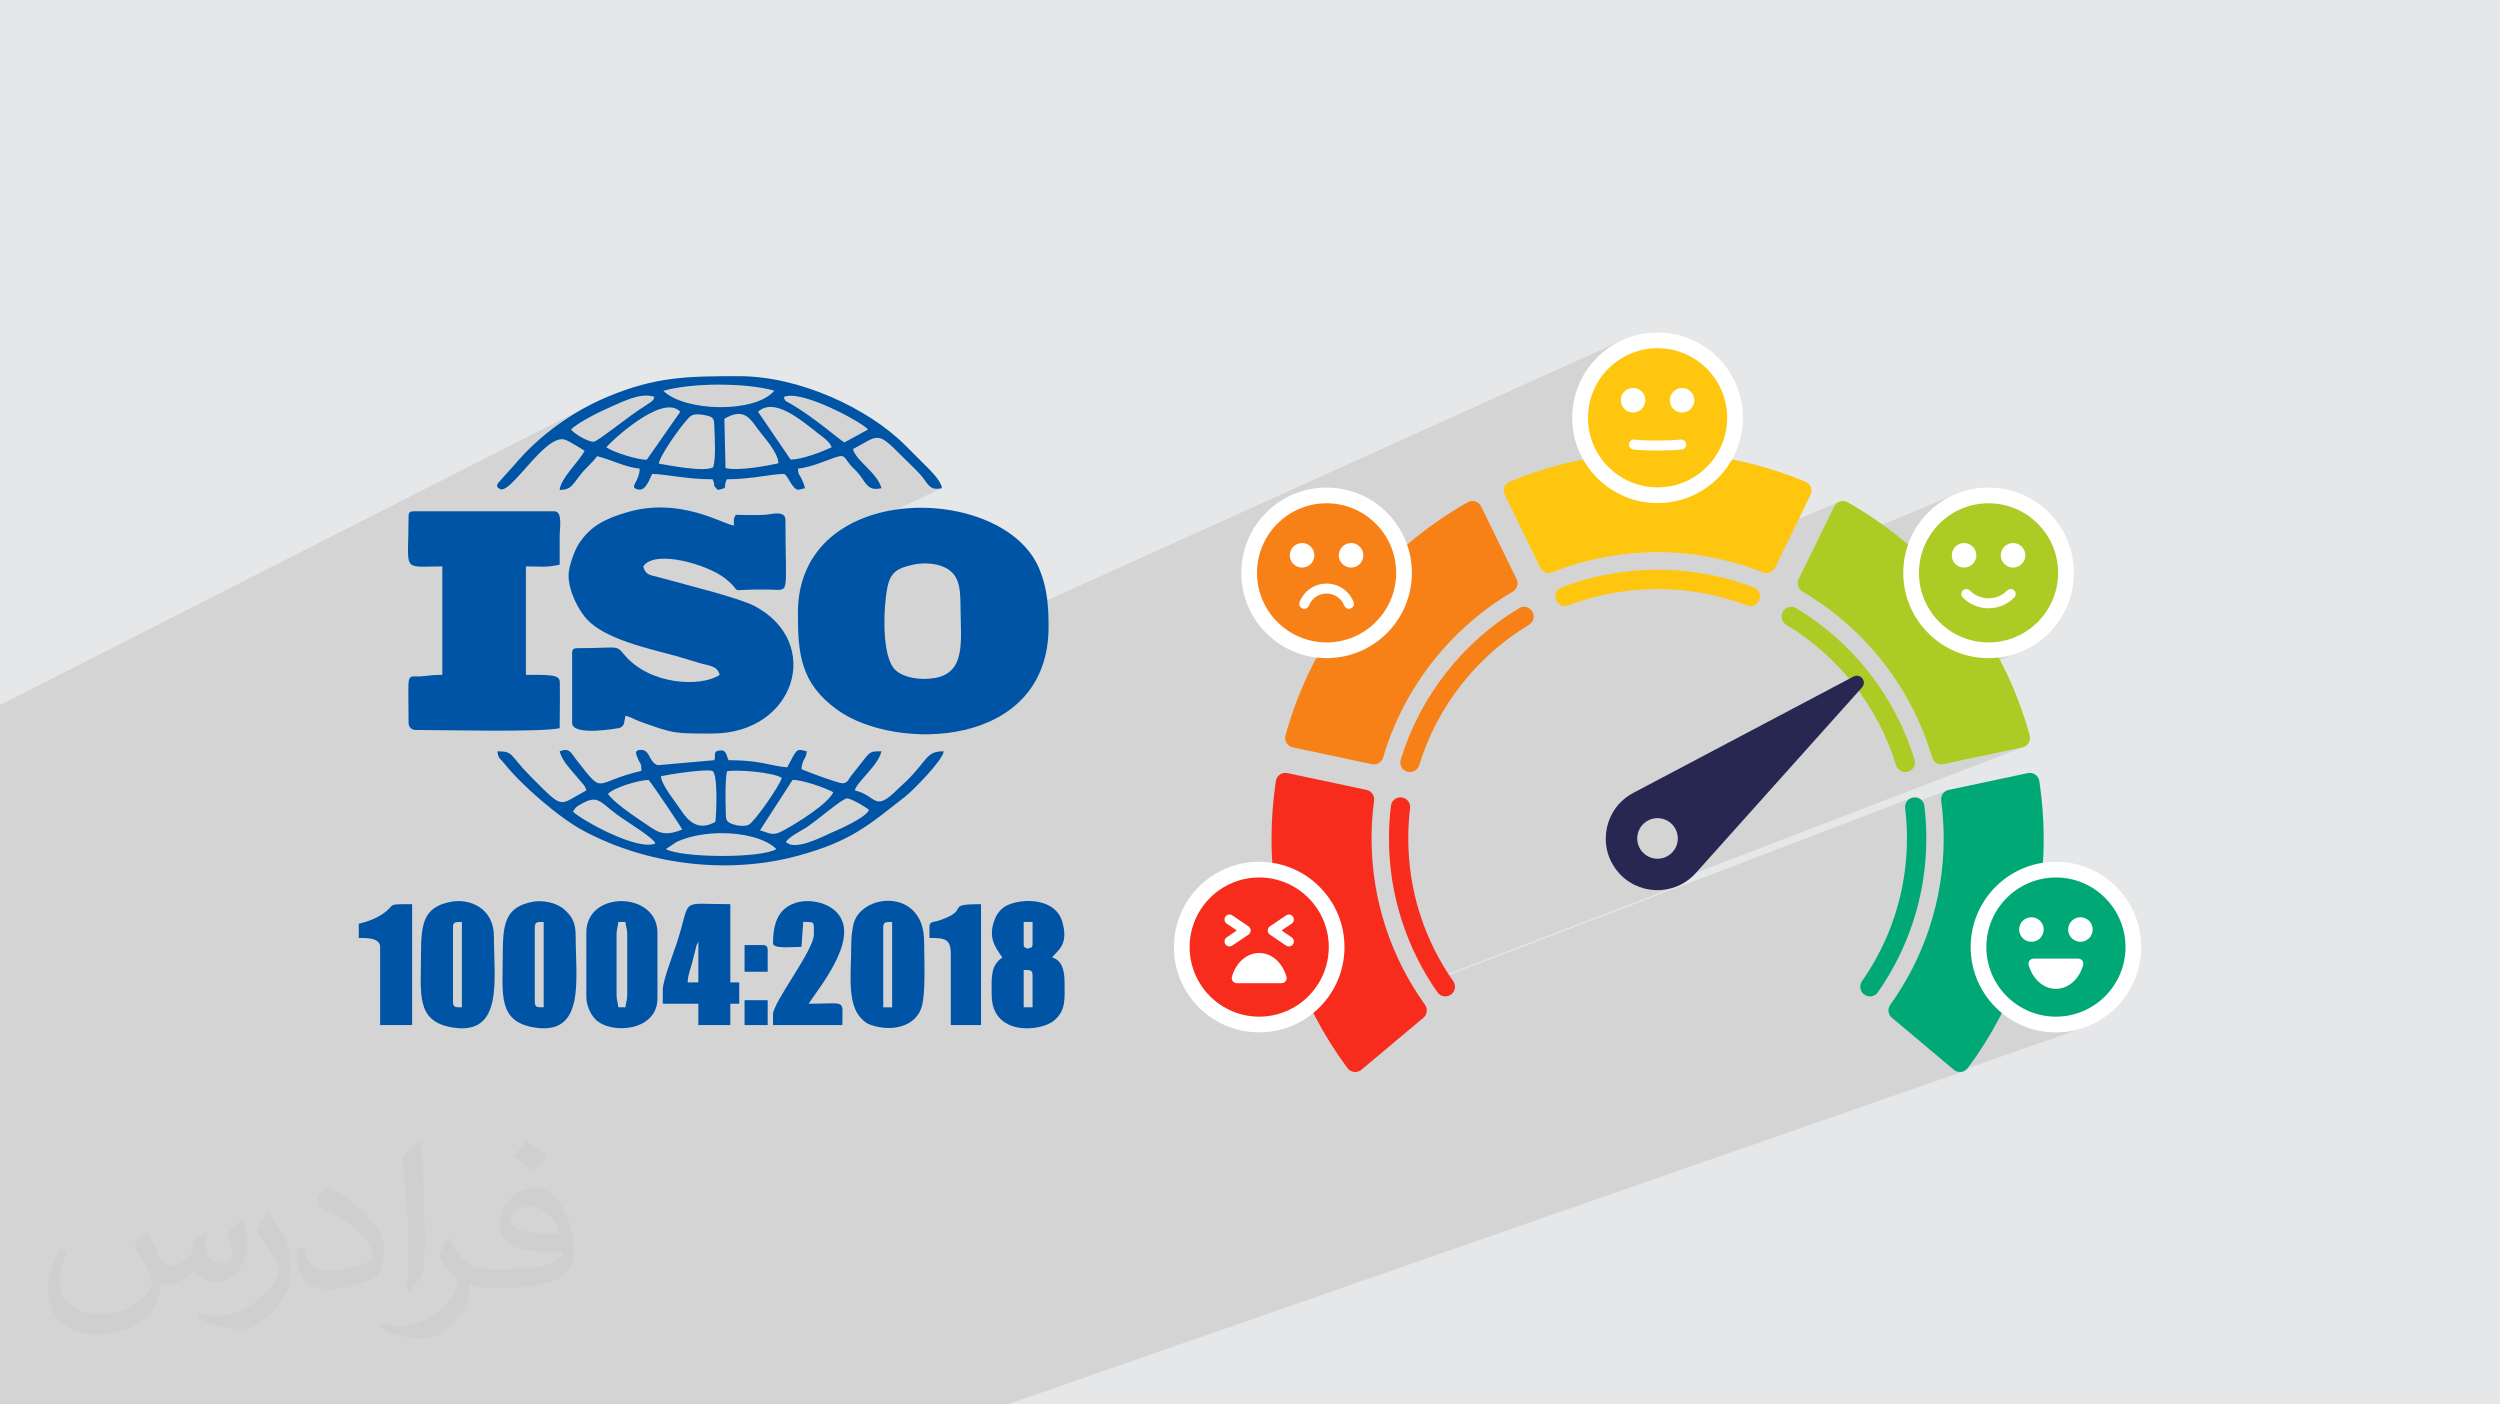 <?xml version="1.0" encoding="UTF-8"?>
<!DOCTYPE svg PUBLIC "-//W3C//DTD SVG 1.1//EN" "http://www.w3.org/Graphics/SVG/1.1/DTD/svg11.dtd">
<!-- Creator: CorelDRAW -->
<svg xmlns="http://www.w3.org/2000/svg" xml:space="preserve" width="94.192mm" height="52.917mm" version="1.1" style="shape-rendering:geometricPrecision; text-rendering:geometricPrecision; image-rendering:optimizeQuality; fill-rule:evenodd; clip-rule:evenodd"
viewBox="0 0 9419.16 5291.67"
 xmlns:xlink="http://www.w3.org/1999/xlink"
 xmlns:xodm="http://www.corel.com/coreldraw/odm/2003">
 <rect x="0" y="0" width="9419.16" height="5291.67" fill="#333333" stroke="none"/>
 <defs>
  <style type="text/css">
   <![CDATA[
    .fil3 {fill:#0054A5}
    .fil0 {fill:#E6E7E8}
    .fil8 {fill:#00A875;fill-rule:nonzero}
    .fil9 {fill:#272751;fill-rule:nonzero}
    .fil7 {fill:#ACCB25;fill-rule:nonzero}
    .fil4 {fill:#F72C1C;fill-rule:nonzero}
    .fil5 {fill:#F78116;fill-rule:nonzero}
    .fil6 {fill:#FEC60F;fill-rule:nonzero}
    .fil10 {fill:white;fill-rule:nonzero}
    .fil2 {fill:#373435;fill-opacity:0.031}
    .fil1 {fill:#373435;fill-opacity:0.102}
   ]]>
  </style>
 </defs>
 <g id="Layer_x0020_1">
  <path class="fil0" d="M-0 0l9419.16 0 0 5291.67 -9419.16 0 0 -5291.67zm0 0z"/>
  <polygon class="fil1" points="-0,3344.58 -0,3343.72 -0,3312.61 -0,3302.33 -0,3297.83 -0,3295.83 -0,3295.8 -0,3279.36 -0,3271.15 -0,3245.73 -0,3241.99 -0,3225.13 -0,3219.83 -0,3212.9 -0,3208.91 -0,3208.63 -0,3208.25 -0,3175.3 -0,3169.89 -0,3165.67 -0,3156.88 -0,3144.2 -0,3137.55 -0,3120.58 -0,3118.29 -0,3105.56 -0,3080.97 -0,3080.86 -0,3035.78 -0,3030.22 -0,3029.5 -0,3000.85 -0,2965.04 -0,2961.42 -0,2961.28 -0,2960.94 -0,2947.83 -0,2942.97 -0,2934.47 -0,2933.19 -0,2923.87 -0,2906.73 -0,2897.67 -0,2894.74 -0,2868.25 -0,2845.32 -0,2836.02 -0,2805.31 -0,2796.74 -0,2790.47 -0,2790.09 -0,2789.4 -0,2755.04 -0,2753.75 -0,2751.9 -0,2740.45 -0,2735.5 -0,2733.1 -0,2730.52 -0,2724.95 -0,2719.96 -0,2711.49 -0,2698.86 -0,2697.42 -0,2656.21 2226,1524.26 2213.91,1530.55 2201.9,1537.02 2189.97,1543.66 2178.13,1550.49 2166.37,1557.48 2154.71,1564.65 2143.15,1571.99 2131.7,1579.5 2120.35,1587.17 2109.11,1594.99 2097.99,1602.98 2086.98,1611.13 2076.11,1619.42 2065.36,1627.87 2054.74,1636.47 2044.26,1645.21 2033.92,1654.09 2023.73,1663.12 2013.68,1672.28 2003.79,1681.58 2003.29,1682.06 2249.07,1557.49 2259.35,1552.38 2269.19,1547.62 2278.43,1543.27 2286.91,1539.39 2294.47,1536.05 2304.57,1531.6 2314.91,1526.96 2325.46,1522.23 2336.19,1517.49 2347.04,1512.84 2358,1508.39 2369.03,1504.21 2380.09,1500.41 2391.15,1497.09 2402.17,1494.34 2413.12,1492.24 2423.97,1490.91 2434.67,1490.43 2445.19,1490.9 2455.51,1492.42 2458.5,1493.21 2499.36,1472.56 2509.71,1469.74 2520.59,1467.1 2531.97,1464.65 2543.8,1462.37 2556.06,1460.28 2568.71,1458.38 2581.71,1456.65 2595.03,1455.11 2608.63,1453.74 2622.47,1452.56 2636.53,1451.56 2650.76,1450.74 2665.13,1450.1 2679.6,1449.64 2694.14,1449.36 2708.71,1449.26 2723.28,1449.34 2737.81,1449.6 2752.27,1450.04 2766.62,1450.66 2780.82,1451.46 2794.84,1452.44 2808.64,1453.59 2822.19,1454.93 2835.45,1456.44 2848.39,1458.13 2860.97,1460 2873.16,1462.04 2884.91,1464.27 2896.2,1466.67 2906.99,1469.25 2917.24,1472 2909.93,1479.78 2901.55,1487.02 2892.18,1493.72 2881.88,1499.9 2870.73,1505.55 2690.75,1595.05 2690.85,1596.43 2742.5,1570.75 2754.73,1565.38 2765.95,1561.84 2776.24,1559.98 2785.68,1559.66 2794.35,1560.77 2802.34,1563.15 2809.74,1566.67 2810.18,1566.96 2952.52,1496.33 2966.35,1492.13 2983.62,1491.3 3003.75,1493.45 3026.19,1498.21 3050.38,1505.18 3075.74,1513.98 3101.72,1524.24 3127.76,1535.55 3153.28,1547.55 3177.73,1559.84 3200.55,1572.04 3221.17,1583.77 3239.02,1594.64 3253.56,1604.27 3264.2,1612.27 3270.39,1618.26 3181.14,1666.89 2934.98,1786.52 2943.8,1785.94 2952.63,1785.71 2956.48,1787.11 2958.39,1788.84 3006.22,1765.62 3016.16,1764.46 3026.63,1762.67 3037.38,1760.38 3048.16,1757.69 3058.73,1754.75 3068.83,1751.66 3078.21,1748.55 3086.63,1745.55 3104.72,1738.8 3120.16,1733.03 3124.28,1731.51 3279.81,1656.13 3289,1652.48 3297.53,1650.27 3305.7,1649.61 3313.8,1650.6 3322.12,1653.38 3330.96,1658.04 3340.6,1664.7 3351.34,1673.48 3363.48,1684.49 3377.3,1697.84 3393.09,1713.64 3402.58,1723.13 3411.94,1732.33 3421.21,1741.34 3430.39,1750.28 3439.52,1759.24 3448.62,1768.32 3457.7,1777.64 3466.8,1787.3 3476.74,1799.16 3485.03,1810.5 3492.55,1820.81 3500.16,1829.6 3508.71,1836.34 3519.09,1840.54 3532.15,1841.69 3548.76,1839.29 3102.71,2050.53 3102.58,2050.65 3078.56,2078.89 3057.54,2109.92 3039.75,2143.78 3025.47,2180.49 3014.95,2220.11 3008.45,2262.65 3006.22,2308.17 3006.25,2322.12 3387.7,2144.58 3402.46,2138.07 3419.54,2132.65 3439.11,2127.78 3448.02,2125.97 3457.15,2124.55 3466.47,2123.53 3475.91,2122.92 3485.43,2122.72 3494.96,2122.95 3504.45,2123.61 3513.86,2124.71 3523.12,2126.25 3532.19,2128.25 3541,2130.72 3549.52,2133.65 3557.67,2137.07 3565.41,2140.97 3572.69,2145.36 3579.45,2150.26 3586.28,2156.28 3592.27,2162.76 3597.46,2169.69 3601.92,2177.06 3605.71,2184.85 3608.87,2193.05 3611.47,2201.64 3613.56,2210.63 3615.21,2219.98 3616.46,2229.69 3617.38,2239.75 3618.01,2250.14 3618.43,2260.84 3618.68,2271.86 3618.82,2283.17 3618.91,2294.76 3619.26,2317.09 3619.83,2339.32 3620.41,2361.29 3620.74,2382.86 3620.6,2403.87 3620.4,2408.65 6105.91,1284.49 6092.06,1291.58 6078.6,1299.32 6065.57,1307.68 6052.97,1316.63 6040.83,1326.17 6029.17,1336.27 6018.01,1346.91 6007.37,1358.07 5997.27,1369.73 5987.73,1381.87 5978.78,1394.47 5970.42,1407.5 5962.68,1420.96 5955.59,1434.81 5949.15,1449.05 5943.4,1463.64 5938.35,1478.57 5934.02,1493.82 5930.43,1509.36 5927.6,1525.19 5925.56,1541.27 5924.32,1557.58 5923.9,1574.12 5924.07,1584.78 5924.59,1595.36 5925.45,1605.85 5926.64,1616.23 5928.15,1626.52 5929.99,1636.69 5932.15,1646.75 5934.62,1656.69 5937.39,1666.51 5940.47,1676.19 5943.84,1685.75 5947.5,1695.16 5951.44,1704.42 5955.66,1713.54 5960.16,1722.49 5964.92,1731.29 5668.3,1861.74 5669.4,1864.76 5802.96,2138.61 5806.63,2144.59 5811.23,2149.59 5816.6,2153.57 5822.57,2156.47 5828.99,2158.23 5835.68,2158.8 5842.48,2158.12 5849.23,2156.15 5860.76,2151.67 5872.35,2147.31 5884.01,2143.08 5895.72,2138.98 5907.5,2135.02 5919.34,2131.18 5931.24,2127.48 5943.19,2123.91 5955.2,2120.48 5967.27,2117.18 5979.39,2114.02 5991.57,2111 6003.81,2108.11 6016.09,2105.37 6028.43,2102.76 6040.82,2100.3 6053.26,2097.98 6065.75,2095.8 6078.29,2093.76 6090.87,2091.88 6103.5,2090.13 6116.18,2088.53 6128.91,2087.08 6141.68,2085.78 6154.49,2084.63 6167.35,2083.63 6180.24,2082.78 6193.18,2082.09 6206.16,2081.54 6219.18,2081.15 6232.24,2080.92 6245.33,2080.84 6258.43,2080.92 6271.49,2081.15 6284.52,2081.54 6297.5,2082.09 6310.45,2082.78 6323.35,2083.63 6336.21,2084.63 6349.03,2085.78 6361.8,2087.09 6374.53,2088.53 6387.22,2090.13 6399.85,2091.88 6412.44,2093.77 6424.99,2095.8 6437.04,2097.9 6932.2,1889.26 6925.56,1892.13 6919.56,1896.29 6914.42,1901.64 6910.38,1908.12 6822.01,2089.3 7368.61,1861.64 7346.24,1872 7324.84,1883.99 7304.49,1897.52 7285.26,1912.53 7267.24,1928.92 7250.51,1946.61 7235.15,1965.54 7221.23,1985.61 7208.84,2006.75 7198.05,2028.88 7188.95,2051.92 6781.09,2220.32 6785.71,2225.17 6791.4,2229.27 6813.08,2242.38 6834.42,2255.98 6855.42,2270.07 6876.07,2284.63 6896.36,2299.66 6916.27,2315.14 6935.81,2331.08 6954.97,2347.47 6973.74,2364.29 6992.1,2381.53 7010.06,2399.2 7027.61,2417.28 7044.73,2435.77 7061.42,2454.65 7077.67,2473.92 7093.47,2493.58 7108.82,2513.6 7123.71,2534 7138.13,2554.75 7152.07,2575.85 7165.53,2597.29 7177.27,2617.02 7530.57,2477.36 7560.01,2472.46 7588.49,2464.95 7615.87,2454.97 7182.48,2626.14 7190.95,2641.18 7202.9,2663.6 7214.33,2686.34 7225.24,2709.38 7235.62,2732.71 7245.46,2756.33 7254.75,2780.23 7263.48,2804.41 7271.65,2828.85 7279.25,2853.54 7281.86,2860.08 7285.53,2865.87 7290.11,2870.8 7295.45,2874.78 7301.42,2877.72 7307.87,2879.51 7314.66,2880.06 7321.63,2879.27 7619.7,2815.91 7626.96,2813.56 6222.63,3352.46 6237.96,3353.78 6258.63,3353.38 6279.19,3350.8 6299.44,3346.04 6319.19,3339.07 5387.51,3695.88 5390.02,3699.84 7199.75,3007.05 7193.79,3010.29 7188.63,3014.52 7184.36,3019.59 7181.07,3025.37 7178.86,3031.69 7177.8,3038.41 7335.24,2978.25 7329.26,2981.51 7324.09,2985.76 7319.83,2990.87 7316.56,2996.68 7314.38,3003.04 7313.38,3009.81 7313.65,3016.84 7314.77,3025.55 7315.82,3034.28 7316.81,3043.03 7317.73,3051.8 7318.57,3060.59 7319.35,3069.4 7320.05,3078.23 7320.69,3087.09 7321.25,3095.96 7321.73,3104.85 7322.15,3113.76 7322.49,3122.69 7322.76,3131.64 7322.95,3140.61 7323.06,3149.59 7323.1,3158.6 7322.88,3180.47 7322.23,3202.23 7321.15,3223.89 7319.65,3245.42 7317.72,3266.84 7315.38,3288.14 7312.63,3309.31 7309.47,3330.35 7305.9,3351.25 7301.94,3372.01 7297.58,3392.63 7292.83,3413.1 7287.69,3433.42 7282.17,3453.59 7276.26,3473.59 7269.99,3493.44 7263.34,3513.11 7256.33,3532.61 7248.96,3551.94 7241.22,3571.09 7233.14,3590.05 7224.7,3608.83 7215.92,3627.41 7206.79,3645.8 7197.33,3663.98 7187.54,3681.97 7177.42,3699.74 7166.97,3717.3 7156.2,3734.65 7145.11,3751.78 7133.72,3768.68 7122.01,3785.35 7118.46,3791.42 7116.16,3797.85 7115.1,3804.48 7115.25,3811.13 7116.61,3817.62 7119.17,3823.8 7122.91,3829.47 7127.82,3834.47 7235.98,3925.23 7542.49,3816.83 7553.06,3825.13 7563.98,3833 7575.24,3840.41 7586.82,3847.36 7598.71,3853.83 7610.89,3859.81 7623.36,3865.28 7636.09,3870.23 7649.09,3874.65 7662.32,3878.52 7675.78,3881.84 7689.46,3884.58 7703.34,3886.73 7717.41,3888.29 7731.66,3889.23 7746.07,3889.55 7762.61,3889.13 7778.92,3887.89 7795,3885.85 7810.83,3883.02 7826.37,3879.43 7841.62,3875.1 7856.55,3870.05 7375.74,4037.66 7381.59,4038.77 7388.82,4038.7 7395.89,4037.21 3795.2,5291.67 3778.47,5291.67 3746.94,5291.67 3730.67,5291.67 3372.07,5291.67 3053.94,5291.67 2929.67,5291.67 2793.57,5291.67 2746.98,5291.67 2746.64,5291.67 2624.76,5291.67 1771.79,5291.67 1706.4,5291.67 1659.21,5291.67 1545.37,5291.67 1407.94,5291.67 1345.25,5291.67 1342.9,5291.67 1295.81,5291.67 1280.64,5291.67 1231.77,5291.67 1220.68,5291.67 1169.13,5291.67 1168.22,5291.67 1152.44,5291.67 1112.57,5291.67 1100.15,5291.67 1061.24,5291.67 1013.16,5291.67 1012.21,5291.67 1012.13,5291.67 973.61,5291.67 946.06,5291.67 939.26,5291.67 925.09,5291.67 900.96,5291.67 868.35,5291.67 750.25,5291.67 722.87,5291.67 600.84,5291.67 340.87,5291.67 334.84,5291.67 250.69,5291.67 144.85,5291.67 121.6,5291.67 114.67,5291.67 22.06,5291.67 -0,5291.67 -0,5266.97 -0,5255.34 -0,5245.37 -0,5239.15 -0,5216.3 -0,5196.7 -0,5195.76 -0,5167.83 -0,5163.43 -0,5159.09 -0,5155.13 -0,5154.23 -0,5153.26 -0,5151.71 -0,5147.4 -0,5141.21 -0,5117.66 -0,5090.1 -0,5084.58 -0,5084.5 -0,5071.76 -0,5066.51 -0,5059.92 -0,5059.86 -0,5052.53 -0,5037.55 -0,5023.97 -0,5020.35 -0,5020.21 -0,5014.59 -0,5009.6 -0,5000.43 -0,4984.78 -0,4983.13 -0,4955.36 -0,4949.57 -0,4942.39 -0,4941.27 -0,4940.64 -0,4936.53 -0,4936.13 -0,4928.1 -0,4926.77 -0,4921.94 -0,4900.4 -0,4882.71 -0,4880.41 -0,4872.91 -0,4872.63 -0,4870.03 -0,4858.8 -0,4839.88 -0,4838.35 -0,4836.57 -0,4831.8 -0,4822.27 -0,4812.39 -0,4811.45 -0,4810.07 -0,4792.75 -0,4790.03 -0,4788.3 -0,4784.29 -0,4783.13 -0,4778.69 -0,4755.54 -0,4754.48 -0,4749.81 -0,4749.64 -0,4748.63 -0,4748.56 -0,4726.25 -0,4723.08 -0,4722.87 -0,4714.88 -0,4711.33 -0,4696.03 -0,4694.03 -0,4683.88 -0,4679.82 -0,4676.86 -0,4670.83 -0,4669.91 -0,4657.07 -0,4648.6 -0,4632.77 -0,4626.84 -0,4608.01 -0,4603.82 -0,4546.98 -0,4541.96 -0,4537.17 -0,4536.47 -0,4533.77 -0,4525.39 -0,4497.79 -0,4497.05 -0,4496.51 -0,4485.89 -0,4484.47 -0,4475.57 -0,4474.68 -0,4472.17 -0,4471.67 -0,4464.85 -0,4446.35 -0,4432.73 -0,4422.16 -0,4419.95 -0,4419.78 -0,4405.38 -0,4405.27 -0,4404.37 -0,4379.93 -0,4378.64 -0,4373.01 -0,4364.67 -0,4364.16 -0,4357.81 -0,4357.5 -0,4354.65 -0,4350.21 -0,4348.66 -0,4336.49 -0,4333.92 -0,4329.79 -0,4323.81 -0,4298.89 -0,4295.61 -0,4289.66 -0,4288.94 -0,4287.37 -0,4280.36 -0,4272.04 -0,4265.23 -0,4262.88 -0,4246.62 -0,4240.18 -0,4238.07 -0,4237.35 -0,4213.31 -0,4212.43 -0,4205.89 -0,4171.81 -0,4152.46 -0,4140.17 -0,4139.15 -0,4134.74 -0,4117.57 -0,4111.26 -0,4110.53 -0,4096.02 -0,4095.62 -0,4094.73 -0,4089.35 -0,4077.91 -0,4077.87 -0,4062.93 -0,4051.4 -0,4050.32 -0,4046.09 -0,4043.89 -0,4023.57 -0,4020.73 -0,4017.56 -0,4001.71 -0,3989.34 -0,3984.57 -0,3982.8 -0,3952.4 -0,3946.16 -0,3934.62 -0,3925.72 -0,3828.45 -0,3820.16 -0,3804.91 -0,3804.21 -0,3797.67 -0,3796.36 -0,3787.14 -0,3759.41 -0,3727.55 -0,3726.26 -0,3724.68 -0,3724.36 -0,3721.29 -0,3708.84 -0,3704.23 -0,3660.02 -0,3605.75 -0,3586.53 -0,3519.88 -0,3494.56 -0,3493.57 -0,3485.99 -0,3478.48 -0,3472.65 -0,3456.38 -0,3440.25 -0,3424.81 -0,3391.63 -0,3344.77 "/>
  <path class="fil2" d="M551.13 4636.81c17.98,27.25 29.64,53.44 41.02,82.55 8.2,16.94 12.7,48.16 52.4,48.16 11.63,0 28.32,-3.43 43.13,-11.63 16.66,-8.74 29.36,-21.97 35.99,-42.06l16.13 -53.44 38.63 -19.05 2.64 2.64c-5.28,20.12 -6.6,39.42 -6.6,54.51 0,44.7 38.35,61.65 69.06,61.65 17.98,0 34.14,-8.74 34.14,-25.15 0,-21.16 -8.99,-57.15 -20.65,-89.43 17.98,-17.98 35.99,-35.99 56.62,-50.55l3.17 1.6c9.27,38.1 14.02,75.67 14.02,100.81 0,24.61 -10.85,51.87 -19.84,69.85 -18.52,34.67 -51.33,62.43 -91.01,62.43 -29.9,0 -63.5,-15.09 -86.79,-43.13l-1.07 0c-21.69,27 -55.3,51.33 -109.27,51.33l-16.66 0c-2.64,35.46 -10.06,60.58 -21.69,83.08 -32,62.71 -127.25,106.63 -216.43,106.63 -124.61,0 -187.07,-71.7 -187.07,-167.21 0,-59 19.3,-113.77 48.95,-152.65l24.33 10.06c-18.52,35.46 -30.68,68.78 -30.68,101.6 0,89.43 72.49,132.03 156.64,132.03 77.52,0 174.09,-49.48 191.57,-106.88 -6.6,-62.71 -30.15,-92.07 -66.42,-149.22 11.1,-19.05 24.87,-38.1 42.34,-58.47l3.43 0 0 0 -0.03 -0.06zm1434.05 -336.55c26.19,16.41 52.12,35.99 77.27,57.94 -14.02,19.84 -31.75,37.85 -53.44,53.72 -25.15,-20.37 -50.27,-37.85 -75.95,-56.08 17.45,-19.58 34.67,-38.63 52.12,-55.55l0 0 0 -0.03zm13.74 244.72c-42.6,0 -77.27,27.51 -77.27,48.16 0,44.2 84.94,57.94 186,57.4 -12.7,-51.87 -56.9,-105.56 -108.74,-105.56l0 0 0.01 0zm-95.25 236.27c55.04,0 103.2,-1.6 140.23,-10.59 40.74,-10.59 75.41,-31.22 75.41,-45.52 0,-3.71 0,-8.2 -1.32,-11.91 -23.01,2.11 -49.2,2.11 -72.24,2.11 -74.6,0 -132.03,-16.94 -154.25,-58.75 -5.82,-11.63 -9.78,-24.61 -9.78,-39.42 0,-40.21 17.45,-79.91 48.16,-107.16 25.65,-22.48 53.97,-36.5 82.8,-36.5 52.12,0 93.65,41.81 122.76,107.7 15.87,35.99 27,77.52 27,129.92 0,34.92 -9.78,64.29 -31.5,85.98 -40.49,39.17 -115.09,53.97 -229.39,53.97l-65.1 0c-28.57,0 -48.95,-5.03 -65.1,-17.45l-2.64 0c0.79,6.6 1.32,12.95 1.32,19.05 0,25.65 -8.46,58.47 -25.65,84.66 -50.8,75.41 -105.84,108.2 -153.19,108.2 -48.41,0 -107.42,-18.52 -160.6,-42.6l9.52 -18.52c17.2,7.42 41.02,11.91 73.81,11.91 86.26,0 198.96,-82.55 212.98,-163.25 -3.17,-6.6 -8.74,-15.34 -17.2,-24.61 -25.15,-29.9 -41.02,-54.76 -55.83,-80.95 12.7,-25.15 24.33,-45.24 35.18,-63.5l4.5 -0.53c36.78,74.88 70.1,117.73 144.73,117.73l65.35 0 0 0 0.04 0.03zm-372.54 79.13c6.35,-34.39 7.14,-73.02 7.14,-109.02l0 -53.44c0,-99.75 -12.95,-244.73 -23.29,-338.94 17.98,-19.58 43.13,-42.34 62.97,-57.68l6.1 1.6c13.23,118.8 16.66,256.39 16.66,383.64 0,33.35 -1.32,65.89 -4.75,89.97 -1.85,29.9 -19.3,52.65 -56.62,87.58l-8.2 -3.71 0 0 -0.01 0zm-383.38 -157.43c2.11,46.84 24.87,83.62 105.31,83.62 50.01,0 92.33,-12.95 139.45,-35.18 8.46,-3.71 12.95,-8.74 12.95,-12.95 0,-29.36 -22.48,-68.25 -60.58,-103.71 -36.78,-33.35 -85.47,-62.71 -130.71,-82.3 -15.62,-6.35 -20.65,-13.49 -20.65,-20.12 0,-13.49 17.98,-41.81 32.54,-62.18l5.03 -0.53c52.12,27.25 110.59,67.74 153.47,112.7 39.42,41.53 63.5,83.62 63.5,129.39 0,33.86 -10.06,65.61 -26.72,95.25 -57.15,28.83 -118.26,50.8 -178.59,50.8 -73.02,0 -123.29,-34.39 -123.29,-115.09 0,-8.74 0,-22.22 3.17,-39.7l25.15 0 0 0 -0.03 0zm-132.56 -133.1l45.77 73.56c16.66,27.25 32,56.9 32,103.71l0 59.79c0,48.41 -30.96,100.28 -80.95,151.61 -39.17,34.67 -73.56,49.48 -105.84,49.48 -47.62,0 -101.85,-14.81 -165.1,-41.81l7.14 -18.52c20.12,5.28 43.13,9.78 71.17,9.78 90.5,-0.53 183.08,-66.67 225.42,-147.37 5.03,-9.27 7.14,-17.98 7.14,-24.08 0,-9.27 -5.28,-19.3 -8.99,-28.57 -23.29,-43.66 -48.69,-83.34 -76.99,-120.12 14.55,-23.29 29.64,-45.77 45.52,-67.74l3.71 0.53 0 -0.25 0 -0.03 0 0.03zm0 0z"/>
  <path class="fil3" d="M2142.15 2167.5c0,61.22 38.22,132.05 68.84,165.6 69.07,75.7 237.06,111.47 331.68,137.2 29.1,7.91 60.48,18.32 92.75,27.81 36.92,10.85 66.69,9.34 76.08,44.49 -71.48,47.86 -264.73,38.04 -359.44,-75.94 -32.36,-38.93 -18.5,-24.53 -176.42,-24.53 -15.43,0 -20.09,4.66 -20.09,20.09l0 261.23c0,53.19 179.83,19.11 179.85,19.1 19.74,-10.37 14.7,-18.44 21.09,-45.89 22.44,5.23 30.2,12.7 52.74,20.94 131.83,48.19 134.49,46.04 275.48,46.04 310.82,0 418.34,-342.18 158.66,-480.18 -58.02,-30.84 -279.12,-85.69 -360.49,-108.38 -33.73,-9.4 -50.31,-7.01 -59.4,-41.07 43.88,-65.53 242.86,-7.19 309.24,45.76 79.39,63.31 -13.54,38.37 166.56,41.55 79.73,1.41 60.05,28.21 60.05,-261.46 0,-38.19 -50.03,-22.73 -73.93,-20.54 -33.15,3.03 -79.1,0.45 -113.62,0.45 -8.93,18.62 -6.7,12.97 -6.7,40.18 -38.28,-3.18 -203.08,-109.99 -404.41,-49.41 -80.22,24.14 -136.47,50.52 -181.21,120.22 -14.44,22.5 -37.31,84.07 -37.31,116.74z"/>
  <path class="fil3" d="M3439.11 2127.78c46.78,-10.69 105.77,-4.99 140.34,22.49 38.8,30.84 39.02,81.95 39.45,144.5 0.82,119.08 21.56,240.28 -98.71,260.07 -53.36,8.79 -115.85,-1.19 -147.07,-30.88 -53.55,-50.95 -44.19,-242.19 -29.41,-312.49 12.18,-57.91 39.79,-70.98 95.4,-83.69zm-432.89 180.39c0,153.38 8.49,265.49 149.08,366.67 219.63,158.07 795.36,146.41 795.36,-313.09 0,-83.49 -5.87,-148.86 -35.22,-219.31 -134.93,-323.95 -909.22,-335.75 -909.22,165.73z"/>
  <path class="fil3" d="M1539.32 1946.46c0,214.18 -29.09,187.55 127.26,187.55l0 408.59c-31.03,0 -48.46,2.25 -69.04,4.64 -70.96,8.21 -58.22,-35.16 -58.22,176.21 0,15.68 11.11,26.79 26.79,26.79 99.32,0 473.79,9.33 542.55,-6.69 0,-51.08 1.52,-104.04 0.66,-154.76 -0.57,-33.68 8.74,-46.19 -87.73,-46.19l-40.19 0 0 -408.59c58.99,0 77.82,4.82 127.26,-6.7 0,-35.72 -0.05,-71.45 0.01,-107.17 0.05,-30.64 12.15,-93.77 -20.1,-93.77l-529.16 0c-15.43,0 -20.09,4.66 -20.09,20.09z"/>
  <path class="fil3" d="M2733.51 1763.5l-4.35 -185.42c74.21,-44.53 97.87,0.27 128.35,41.49 20.24,27.38 74.74,85.23 75.29,125.96 -43.02,9.81 -153.19,29.92 -199.29,17.97zm-46.45 -2.87c-33.29,19.33 -171.62,-8.32 -205.06,-13.89 5.45,-34.69 101.78,-169.6 123.13,-180.9 15.52,-8.21 40.14,-4.49 58.59,0.06 27.29,6.73 26.64,13.76 27.8,45.02 1.5,40.93 6.13,116.9 -4.46,149.71zm393.19 -129.45c22.19,17.33 45.6,32.47 53.25,54.06 -37.71,17.53 -111.57,45.92 -154.59,46.49l-122.97 -180.46c60.47,-54.35 155.87,26.47 224.31,79.91zm-643.38 100.88c-33.94,1.22 -126.75,-28.61 -152.75,-46.82 8.2,-11.71 209.44,-206.85 279.03,-133.97l-126.28 180.79zm-285.14 -113.81c21.65,-24.03 105.14,-65.92 142.74,-82.2 53.17,-23.02 118.13,-58.34 171.12,-40.98 -6.75,18.31 -0.4,6.91 -12.07,18.69 -0.45,0.45 -18.14,12.39 -20.31,13.71 -60.03,36.25 -182.23,137.13 -196.78,137.03 -22.38,-0.17 -74.09,-30.78 -84.7,-46.25zm800.79 -121.92c63.62,-32.09 297.72,96.03 317.87,121.92l-89.25 48.64c-17.15,-9.32 -112.01,-92.86 -199.91,-144.4 -26.55,-15.57 -18.87,-5.86 -28.71,-26.16zm-453.16 -23.76c107.44,-31.07 311.53,-30.9 417.89,-0.57 -72.11,85.82 -337.44,79.45 -417.89,0.57zm-296.92 226.06c-22.51,42.54 -90.11,103.27 -93.78,147.36 42.14,-0.94 45.48,-15.23 77.46,-56.51 21.93,-28.32 46.35,-45.58 63.2,-70.75 50.52,11.76 108.12,42.5 160.76,46.88 -1.17,52.69 -43.49,69.65 -6.25,78.6 29.73,7.14 43.18,-39.68 53.14,-58.5 48.79,0 128.31,20.09 227.74,20.09 14.09,29.38 -3.84,17.49 20.09,40.19 43.57,-10.15 16.88,-5.57 33.49,-40.19 90.83,0 169.34,-20.09 214.34,-20.09 9.69,0 24.34,32.1 32.06,41.94 18.68,23.81 19.99,18.24 48.32,11.64 -3.61,-15.5 -7.21,-22.28 -12.62,-34.27 -11.09,-24.58 -11.9,-12.05 -14.17,-39.41 25.58,-2.13 59.47,-12.3 80.4,-20.06 104.07,-38.6 83.49,-35.26 115.93,4.58 12.89,15.84 22.11,21.2 35.37,38.31 26.29,33.89 32.52,62.64 83.11,50.85 -15.68,-58.72 -96.88,-103.17 -107.17,-147.36 95.94,-50.77 89.22,-69.33 179.23,21.71 25.48,25.77 49.41,47.37 73.71,73.66 29.45,31.87 32.18,63.59 81.97,51.99 -2.22,-26.63 -41.31,-65.1 -61.9,-85.46 -26.28,-25.98 -47.69,-47.36 -73.72,-73.63 -141.27,-142.55 -402.41,-262.89 -627.97,-262.89 -193.42,0 -314.31,1.12 -497.7,78.34 -132.73,55.89 -256.5,145.47 -348.25,254.59l-41.3 45.88c-18.45,22.66 -38.03,33.57 -14.35,46.35 41.48,22.4 171.56,-211.65 245.91,-185.62 15.46,5.42 59.79,32.97 72.95,41.78z"/>
  <path class="fil3" d="M2550.16 3171.58c51.5,-23.07 111.52,-32.44 168.03,-32.55 75.94,-0.14 163.65,17.29 207.02,59.99 -58,35.63 -356.69,33.46 -416.48,0l41.43 -27.44zm-391.25 -113.22c9.33,-17.93 16.64,-21.36 37.59,-32.81 55.48,-30.32 66.88,-2.45 124.89,41.12 37.65,28.27 144.43,91.96 147.67,111.23 -65.58,28.98 -271.51,-84.34 -310.15,-119.54zm802.67 113.87c7.13,-17.48 59.97,-43.66 76.93,-54.91 44.73,-29.69 136.09,-110.39 153.69,-109.33 15.25,0.92 71.61,33.26 81.88,43.67 -14.54,31.75 -117.17,74.79 -146.82,88.05 -34.53,15.45 -133.65,66.88 -165.68,32.52zm24.65 -233.79c38.45,-0.25 121.86,29.49 153.17,46.24 -17.93,43.55 -142.56,120.84 -193.76,147.36 -36.67,19 -46.3,6.27 -82.35,-3.54l122.94 -190.06zm-695.59 52.94c19.69,-23.11 113.09,-51.89 152.93,-52.89 12.24,12.16 123.77,178.74 126.83,186.99 -79.4,31.44 -95.53,5.72 -158.48,-35.3 -34.91,-22.75 -103.13,-71.63 -121.28,-98.8zm654.88 -60.29c-8.49,30.34 -103.68,166.77 -124.81,176.35 -16.11,7.3 -43.81,3.77 -60.51,-2.31 -27.76,-10.11 -25.02,-19.19 -25.92,-53.01 -0.97,-36.63 -2.73,-113.6 4.86,-146.42 43.25,-6.77 176.58,4.42 206.38,25.39zm-455.38 -6.6c27.8,-6.52 171.62,-28.61 193.47,-19.91 22.09,8.8 15.66,163.21 11.72,191.79 -63.4,36.15 -102.18,-1.09 -130.74,-45.27 -18.53,-28.68 -72.08,-92.46 -74.45,-126.61zm-381.48 -93.87c9,38.6 49.62,76.74 73.77,107.08 12.99,16.32 21.18,19.6 26.71,40.28 -107.65,56.96 -80.68,76.7 -209.32,-51.91 -80.19,-80.17 -62.67,-95.45 -125.59,-95.45 2.29,27.57 11.23,27.58 26.68,47 64,80.43 203.32,201.95 297.03,252.22 235.15,126.15 537.92,167.55 807.02,94.72 205.05,-55.49 268.9,-117.26 405.98,-223.65 26.28,-20.4 141.7,-136.28 144.53,-170.29 -65.95,0 -58.56,30.5 -137.94,109.89l-31.2 29.09c-95.35,95.83 -79.5,28.48 -165.77,8.38 9.31,-34.87 87.47,-91.56 100.47,-147.36 -53.27,0 -38.23,-0.59 -111.76,89.19 -11.89,14.51 -15.05,31.38 -35.6,31.38 -15.9,0 -139,-45.62 -154.06,-53.59 3.32,-39.88 17.52,-35.97 20.1,-66.98 -39.9,-9.29 -34.57,-13.63 -73.68,60.29 -70.06,-5.83 -98.52,-26.8 -221.04,-26.8 -8.98,-18.7 -7.57,-39.35 -32.56,-36.64 -29.09,3.15 -14,19.64 -21.03,36.64l-212.56 18.86c-33.73,-8.77 -28.6,-57.97 -63.59,-57.7 -27.49,0.21 -18.45,16.46 -12.63,31.36 9.06,23.17 13.4,13.44 14.16,47.67 -186.95,43.56 -136.17,96.7 -245.7,-42.32 -19.93,-25.3 -24.51,-46.07 -62.42,-31.36z"/>
  <path class="fil3" d="M2014.89 3775.06l0 -281.32c0,-22.27 12.02,-19.61 33.49,-20.09l0 321.51c-21.47,-0.48 -33.49,2.18 -33.49,-20.1zm-120.57 -180.85c0,149.83 -21.24,254.09 118.65,277.01 193.63,31.72 155.98,-181.39 155.98,-343.99 0,-53.81 -14.96,-76.02 -44.98,-102.38 -27.13,-23.82 -79.57,-34.53 -117.59,-27.16 -102.04,19.78 -112.06,81.07 -112.06,196.52z"/>
  <path class="fil3" d="M1706.77 3775.06l0 -281.32c0,-22.27 12.03,-19.61 33.49,-20.09l0 321.51c-21.46,-0.48 -33.49,2.18 -33.49,-20.1zm-120.56 -180.85c0,149.83 -21.24,254.09 118.65,277.01 193.62,31.72 155.97,-181.39 155.97,-343.99 0,-104.37 -89.62,-143.67 -162.57,-129.54 -102.03,19.78 -112.05,81.07 -112.05,196.52z"/>
  <path class="fil3" d="M3856.89 3654.5c21.46,0.48 33.49,-2.18 33.49,20.09l0 120.57 -33.49 0 0 -140.66zm0 -100.48l0 -80.37 33.49 0 0 80.37c0,18.54 -5.17,16.11 -20.1,20.1 -11.29,-7.85 -13.39,-0.96 -13.39,-20.1zm-80.38 53.59c-46.81,31.34 -40.19,81.49 -40.19,140.66 0,157.26 186.57,139.3 236.43,95.77 44.29,-38.66 38.19,-81.66 38.19,-142.65 0,-45.65 -10.33,-84.02 -46.88,-93.78 16.4,-24.5 66.13,-45.7 37.28,-137.72 -26.41,-84.27 -141.99,-86.45 -202.43,-60.92 -23,9.71 -40.61,29.63 -49.48,51 -30.62,73.79 2.77,111.34 27.08,147.64z"/>
  <path class="fil3" d="M3327.73 3493.74c0,-22.27 12.02,-19.61 33.49,-20.09l0 321.51 -33.49 0 0 -301.42zm-120.57 66.98c0,104.06 -17.05,221.23 38.09,276.73 14.27,14.37 19.97,19.14 41.11,25.87 77.21,24.61 161.21,3.29 184.85,-65.34 17.7,-51.4 10.58,-186.08 10.58,-250.65 0,-206.79 -245.53,-181.64 -267.39,-59.75 -4.83,26.88 -7.24,41.9 -7.24,73.14z"/>
  <path class="fil3" d="M2323 3748.27l0 -227.74c0,-23.09 4.96,-25.93 6.7,-46.88l26.79 0c1.75,20.95 6.7,23.79 6.7,46.88l0 227.74c0,23.09 -4.95,25.94 -6.7,46.89l-26.79 0c-1.74,-20.95 -6.7,-23.8 -6.7,-46.89zm-113.86 -234.43l0 241.13c0,34.56 16.68,67.69 34.71,85.85 57.55,57.97 233.21,45.2 233.21,-79.15l0 -247.83c0,-155.47 -267.92,-161.36 -267.92,0z"/>
  <path class="fil3" d="M2631.12 3547.33l0 154.06 -40.19 0c0.64,-28.58 10.39,-47.97 17.45,-76.33l14.73 -58.95c9.69,-29.19 -7.17,17.35 3.69,-9.71 0.51,-1.27 1.68,-3.58 2.11,-4.58 0.43,-1 1.32,-3.09 2.21,-4.49zm-133.96 180.85l0 53.58 133.96 0 0 80.38 120.57 0 0 -80.38 33.49 0 0 -80.37 -33.49 0 0 -294.73c-200.73,0 -143.17,-29.17 -203.47,151.54 -11.98,35.86 -51.06,137.49 -51.06,169.98z"/>
  <path class="fil3" d="M2912.44 3554.02c0,21.77 68.75,13.4 107.17,13.4l6.7 -93.77c43.99,0 40.19,-2.83 40.19,46.88 0,59.81 -154.06,255.28 -154.06,301.42l0 40.19 261.23 0c0,-100.41 19.47,-80.38 -127.26,-80.38 49.95,-74.6 210.95,-269.68 90.22,-358.15 -49.92,-36.57 -149.27,-45.33 -196.31,17.63 -20.11,26.91 -27.88,67.42 -27.88,112.78z"/>
  <path class="fil3" d="M1351.77 3480.35l0 53.58c26.89,0 80.38,-1.6 80.38,33.49l0 294.72 120.56 0 0 -455.48c-111.91,0 -49.83,0.31 -123.14,44.31 -22.53,13.53 -51,23.13 -77.8,29.38z"/>
  <path class="fil3" d="M3501.88 3493.74l0 40.19c56.38,0 80.38,2.13 80.38,60.28l0 267.93 113.87 0 0 -455.48c-144.04,0 -32.41,19.9 -159.21,61.84 -21.14,6.99 -35.04,1.54 -35.04,25.24z"/>
  <path class="fil3" d="M2805.27 3661.2l87.08 0 0 -80.38c0,-15.44 -4.66,-20.1 -20.1,-20.1l-66.98 0 0 100.48z"/>
  <polygon class="fil3" points="2805.27,3862.14 2892.35,3862.14 2892.35,3768.37 2805.27,3768.37 "/>
  <g id="_1351146557600">
   <path class="fil4" d="M5362.92 3834.51c14.65,-12.3 16.95,-33.59 5.81,-49.14 -126.54,-176.6 -201.17,-392.92 -201.17,-626.77 0,-48.08 3.29,-95.39 9.45,-141.79 2.52,-18.97 -9.56,-36.71 -28.28,-40.69l-298.05 -63.35c-20.36,-4.33 -40.51,9.22 -43.6,29.8 -10.61,70.5 -16.36,142.57 -16.36,216.03 0,324.54 106.58,624 286.28,865.94 12.4,16.7 36.58,19.19 52.51,5.82l233.41 -195.85z"/>
   <path class="fil5" d="M5304.78 2908.11l0.13 0.02c18.6,3.96 36.71,-7.23 42.29,-25.42 68.42,-222.93 217.52,-410.47 413.29,-528.67 16.27,-9.82 22.72,-30.1 14.39,-47.19l-0.08 -0.17c-9.26,-18.97 -32.92,-26.5 -51,-15.6 -211.68,127.53 -372.86,330.31 -446.52,571.34 -6.17,20.17 6.86,41.3 27.5,45.69z"/>
   <path class="fil6" d="M6245.33 2146.39c-127.8,0 -250.02,23.77 -362.6,67.01 -19.68,7.56 -28.27,30.79 -19.03,49.75l0.04 0.08c8.35,17.1 28.31,24.51 46.08,17.71 104.23,-39.86 217.36,-61.72 335.61,-61.72 118.23,0 231.34,21.86 335.54,61.71 17.77,6.8 37.74,-0.61 46.08,-17.71l0.03 -0.07c9.25,-18.95 0.66,-42.19 -19.03,-49.75 -112.61,-43.24 -234.87,-67.01 -362.72,-67.01z"/>
   <path class="fil4" d="M5469.06 3745.44c14.58,-12.24 16.93,-33.4 6.02,-49 -106.62,-152.35 -169.24,-337.75 -169.24,-537.83 0,-38.32 2.35,-76.08 6.83,-113.19 2.28,-18.91 -9.78,-36.53 -28.41,-40.49 -20.61,-4.38 -41.02,9.56 -43.58,30.48 -4.95,40.38 -7.56,81.47 -7.56,123.19 0,215.96 67.75,416.07 183.01,580.44 12.11,17.26 36.74,19.98 52.9,6.42l0.03 -0.02z"/>
   <path class="fil7" d="M6791.41 2229.27c233.02,137.21 409.87,359.52 487.85,624.27 5.4,18.36 23.65,29.71 42.37,25.73l298.07 -63.36c20.35,-4.33 33.27,-24.94 27.73,-45 -103.72,-375.97 -354.48,-690.78 -686.67,-878.79 -18.12,-10.25 -41.26,-2.71 -50.39,16l-133.6 273.93c-8.37,17.16 -1.82,37.53 14.64,47.22z"/>
   <path class="fil8" d="M7184.81 3158.6c0,200.08 -62.57,385.47 -169.15,537.82 -10.9,15.59 -8.56,36.75 6.02,48.99l0.12 0.09c16.15,13.56 40.78,10.84 52.89,-6.42 115.29,-164.38 183.05,-364.5 183.05,-580.48 0,-41.72 -2.61,-82.83 -7.56,-123.22 -2.57,-20.91 -22.97,-34.85 -43.58,-30.47l-0.19 0.04c-18.63,3.96 -30.69,21.58 -28.41,40.49 4.48,37.1 6.81,74.86 6.81,113.16z"/>
   <path class="fil8" d="M7341.94 2976.15c-18.72,3.97 -30.8,21.71 -28.28,40.68 6.15,46.4 9.44,93.69 9.44,141.77 0,233.84 -74.6,450.14 -201.09,626.74 -11.13,15.55 -8.83,36.84 5.82,49.13l233.41 195.86c15.94,13.37 40.11,10.88 52.51,-5.83 179.64,-241.93 286.19,-541.37 286.19,-865.9 0,-73.45 -5.75,-145.52 -16.35,-216.01 -3.1,-20.58 -23.25,-34.12 -43.61,-29.79l-298.04 63.35z"/>
   <path class="fil6" d="M5802.97 2138.61c8.38,17.19 28.48,24.58 46.26,17.54 122.64,-48.53 256.23,-75.31 396.1,-75.31 139.94,0 273.57,26.79 396.22,75.33 17.78,7.04 37.89,-0.36 46.27,-17.55l133.58 -273.87c9.11,-18.69 0.86,-41.52 -18.34,-49.5 -171.76,-71.43 -360,-111.16 -557.63,-111.16 -197.65,0 -385.91,39.74 -557.69,111.17 -19.21,7.98 -27.46,30.81 -18.34,49.5l133.57 273.85z"/>
   <path class="fil5" d="M5211.42 2853.52c78.01,-264.74 254.91,-487.06 487.95,-624.26 16.45,-9.69 23,-30.06 14.63,-47.23l-133.59 -273.9c-9.13,-18.71 -32.26,-26.25 -50.39,-16 -332.21,188.01 -583.03,502.81 -686.77,878.77 -5.54,20.06 7.38,40.67 27.73,45l298.07 63.36c18.72,3.98 36.97,-7.37 42.37,-25.74z"/>
   <path class="fil7" d="M6715.99 2306.67l-0.09 0.17c-8.33,17.09 -1.88,37.36 14.39,47.19 195.75,118.2 344.8,305.75 413.19,528.69 5.58,18.19 23.69,29.38 42.3,25.43l0.29 -0.06c20.64,-4.39 33.67,-25.52 27.5,-45.7 -73.67,-241.02 -234.86,-443.8 -446.59,-571.33 -18.08,-10.89 -41.74,-3.37 -50.99,15.61z"/>
   <path class="fil9" d="M6184.77 3206.03c-25.98,-33.26 -20.09,-81.28 13.17,-107.26 33.25,-25.98 81.28,-20.08 107.26,13.17 25.98,33.25 20.08,81.28 -13.17,107.26 -33.26,25.98 -81.28,20.08 -107.26,-13.17zm204.62 83.11l626.08 -699.16c19.65,-21.93 -5.95,-54.71 -32,-40.95l-829.84 438.34c-107.13,56.59 -137.02,196.29 -62.43,291.76 74.59,95.47 217.37,100.26 298.19,10.01z"/>
   <path class="fil10" d="M8067.39 3568.22c0,177.47 -143.86,321.33 -321.32,321.33 -177.46,0 -321.32,-143.86 -321.32,-321.33 0,-177.46 143.86,-321.32 321.32,-321.32 177.46,0 321.32,143.86 321.32,321.32z"/>
   <path class="fil8" d="M7746.07 3306.07c-144.55,0 -262.15,117.61 -262.15,262.16 0,144.55 117.6,262.15 262.15,262.15 144.55,0 262.15,-117.6 262.15,-262.15 0,-144.55 -117.6,-262.16 -262.15,-262.16z"/>
   <path class="fil10" d="M7700.02 3502.13c0,25.53 -20.71,46.24 -46.25,46.24 -25.53,0 -46.24,-20.71 -46.24,-46.24 0,-25.54 20.71,-46.25 46.24,-46.25 25.54,0 46.25,20.71 46.25,46.25z"/>
   <path class="fil10" d="M7884.6 3502.13c0,25.53 -20.7,46.24 -46.24,46.24 -25.54,0 -46.24,-20.71 -46.24,-46.24 0,-25.54 20.7,-46.25 46.24,-46.25 25.54,0 46.24,20.71 46.24,46.25z"/>
   <path class="fil10" d="M7661.9 3611.79l168.33 0c6.1,0 11.85,2.88 15.49,7.77 3.65,4.9 4.77,11.22 3.03,17.07 -16.12,54.04 -56.44,88.96 -102.72,88.96 -46.24,0 -86.53,-34.92 -102.64,-88.96 -1.75,-5.85 -0.62,-12.17 3.02,-17.07 3.65,-4.89 9.39,-7.77 15.49,-7.77z"/>
   <path class="fil10" d="M7813.54 2158.32c0,177.46 -143.86,321.32 -321.32,321.32 -177.46,0 -321.33,-143.86 -321.33,-321.32 0,-177.46 143.87,-321.32 321.33,-321.32 177.46,0 321.32,143.86 321.32,321.32z"/>
   <path class="fil7" d="M7492.21 1896.17c-144.55,0 -262.14,117.61 -262.14,262.16 0,144.54 117.59,262.14 262.14,262.14 144.55,0 262.16,-117.6 262.16,-262.14 0,-144.55 -117.61,-262.16 -262.16,-262.16z"/>
   <path class="fil10" d="M7446.17 2092.22c0,25.54 -20.71,46.25 -46.25,46.25 -25.54,0 -46.24,-20.71 -46.24,-46.25 0,-25.53 20.7,-46.24 46.24,-46.24 25.54,0 46.25,20.71 46.25,46.24z"/>
   <path class="fil10" d="M7630.75 2092.22c0,25.54 -20.7,46.25 -46.24,46.25 -25.54,0 -46.24,-20.71 -46.24,-46.25 0,-25.53 20.7,-46.24 46.24,-46.24 25.54,0 46.24,20.71 46.24,46.24z"/>
   <path class="fil10" d="M7492.23 2291.75c-36.98,0 -72.36,-14.84 -97.04,-40.71 -7.17,-7.5 -6.89,-19.39 0.61,-26.55 7.5,-7.15 19.4,-6.9 26.56,0.62 17.63,18.48 43.1,29.08 69.87,29.08 27.08,0 51.91,-10.34 69.91,-29.11 7.18,-7.49 19.07,-7.74 26.55,-0.55 7.49,7.18 7.74,19.06 0.56,26.54 -24.79,25.85 -60.15,40.68 -97.02,40.68z"/>
   <path class="fil10" d="M6566.54 1574.12c0,177.46 -143.86,321.32 -321.32,321.32 -177.46,0 -321.33,-143.86 -321.33,-321.32 0,-177.46 143.87,-321.32 321.33,-321.32 177.46,0 321.32,143.86 321.32,321.32z"/>
   <path class="fil6" d="M6245.22 1311.97c-144.55,0 -262.15,117.61 -262.15,262.16 0,144.54 117.6,262.14 262.15,262.14 144.55,0 262.15,-117.6 262.15,-262.14 0,-144.55 -117.6,-262.16 -262.15,-262.16z"/>
   <path class="fil10" d="M6199.17 1508.02c0,25.54 -20.71,46.24 -46.25,46.24 -25.54,0 -46.24,-20.7 -46.24,-46.24 0,-25.54 20.7,-46.24 46.24,-46.24 25.54,0 46.25,20.7 46.25,46.24z"/>
   <path class="fil10" d="M6383.75 1508.02c0,25.54 -20.7,46.24 -46.24,46.24 -25.54,0 -46.24,-20.7 -46.24,-46.24 0,-25.54 20.7,-46.24 46.24,-46.24 25.54,0 46.24,20.7 46.24,46.24z"/>
   <path class="fil10" d="M6245.24 1697.43c-36.06,0 -69.35,-1.45 -91.34,-3.96 -10.3,-1.18 -17.7,-10.49 -16.52,-20.79 1.18,-10.31 10.51,-17.74 20.8,-16.53 20.33,2.33 52.88,3.72 87.06,3.72 34.07,0 66.62,-1.39 87.08,-3.72 10.33,-1.16 19.61,6.23 20.78,16.53 1.18,10.31 -6.22,19.62 -16.53,20.79 -22.11,2.51 -55.4,3.96 -91.33,3.96z"/>
   <path class="fil10" d="M5319.45 2158.32c0,177.46 -143.86,321.32 -321.32,321.32 -177.46,0 -321.32,-143.86 -321.32,-321.32 0,-177.46 143.86,-321.32 321.32,-321.32 177.46,0 321.32,143.86 321.32,321.32z"/>
   <path class="fil5" d="M4998.13 1896.16c-144.55,0 -262.15,117.61 -262.15,262.16 0,144.55 117.6,262.16 262.15,262.16 144.55,0 262.15,-117.61 262.15,-262.16 0,-144.55 -117.6,-262.16 -262.15,-262.16z"/>
   <path class="fil10" d="M4952.08 2092.22c0,25.54 -20.7,46.24 -46.24,46.24 -25.54,0 -46.25,-20.7 -46.25,-46.24 0,-25.54 20.71,-46.24 46.25,-46.24 25.54,0 46.24,20.7 46.24,46.24z"/>
   <path class="fil10" d="M5136.66 2092.22c0,25.54 -20.7,46.24 -46.24,46.24 -25.54,0 -46.24,-20.7 -46.24,-46.24 0,-25.54 20.7,-46.24 46.24,-46.24 25.54,0 46.24,20.7 46.24,46.24z"/>
   <path class="fil10" d="M5082.3 2293.82c-7.52,0 -14.61,-4.54 -17.5,-11.96 -10.79,-27.66 -36.94,-45.52 -66.63,-45.52 -29.74,0 -55.92,17.86 -66.71,45.52 -3.77,9.66 -14.65,14.41 -24.32,10.67 -9.66,-3.77 -14.44,-14.65 -10.67,-24.32 16.44,-42.18 56.36,-69.43 101.7,-69.43 45.29,0 85.17,27.25 101.62,69.43 3.77,9.67 -1.01,20.55 -10.67,24.32 -2.25,0.87 -4.55,1.29 -6.82,1.29z"/>
   <path class="fil10" d="M5065.57 3568.23c0,177.46 -143.86,321.32 -321.33,321.32 -177.46,0 -321.32,-143.86 -321.32,-321.32 0,-177.46 143.86,-321.32 321.32,-321.32 177.47,0 321.33,143.86 321.33,321.32z"/>
   <path class="fil4" d="M4744.24 3306.07c-144.55,0 -262.15,117.61 -262.15,262.16 0,144.55 117.6,262.15 262.15,262.15 144.55,0 262.16,-117.6 262.16,-262.15 0,-144.55 -117.61,-262.16 -262.16,-262.16z"/>
   <path class="fil10" d="M4828.41 3704.26l-168.33 0c-6.1,0 -11.85,-2.89 -15.49,-7.77 -3.65,-4.9 -4.77,-11.22 -3.03,-17.07 16.12,-54.04 56.44,-88.97 102.72,-88.97 46.24,0 86.53,34.93 102.64,88.97 1.75,5.85 0.62,12.17 -3.02,17.07 -3.65,4.88 -9.39,7.77 -15.49,7.77z"/>
   <path class="fil10" d="M4632.39 3565.91c-6.02,0 -11.93,-2.88 -15.56,-8.25 -5.82,-8.58 -3.58,-20.25 5,-26.07l38.09 -25.84 -38.09 -25.83c-8.58,-5.82 -10.82,-17.5 -5,-26.08 5.82,-8.58 17.5,-10.82 26.08,-5l61.01 41.37c5.15,3.49 8.24,9.32 8.24,15.54 0,6.23 -3.09,12.05 -8.24,15.55l-61.01 41.37c-3.23,2.19 -6.9,3.24 -10.52,3.24z"/>
   <path class="fil10" d="M4856.1 3565.91c-3.63,0 -7.29,-1.05 -10.52,-3.24l-61.01 -41.37c-5.16,-3.5 -8.24,-9.32 -8.24,-15.55 0,-6.22 3.08,-12.05 8.24,-15.54l61.01 -41.37c8.58,-5.84 20.26,-3.6 26.08,5 5.82,8.58 3.58,20.26 -5,26.08l-38.09 25.83 38.09 25.84c8.58,5.82 10.82,17.49 5,26.07 -3.63,5.36 -9.54,8.25 -15.56,8.25z"/>
  </g>
 </g>
</svg>
